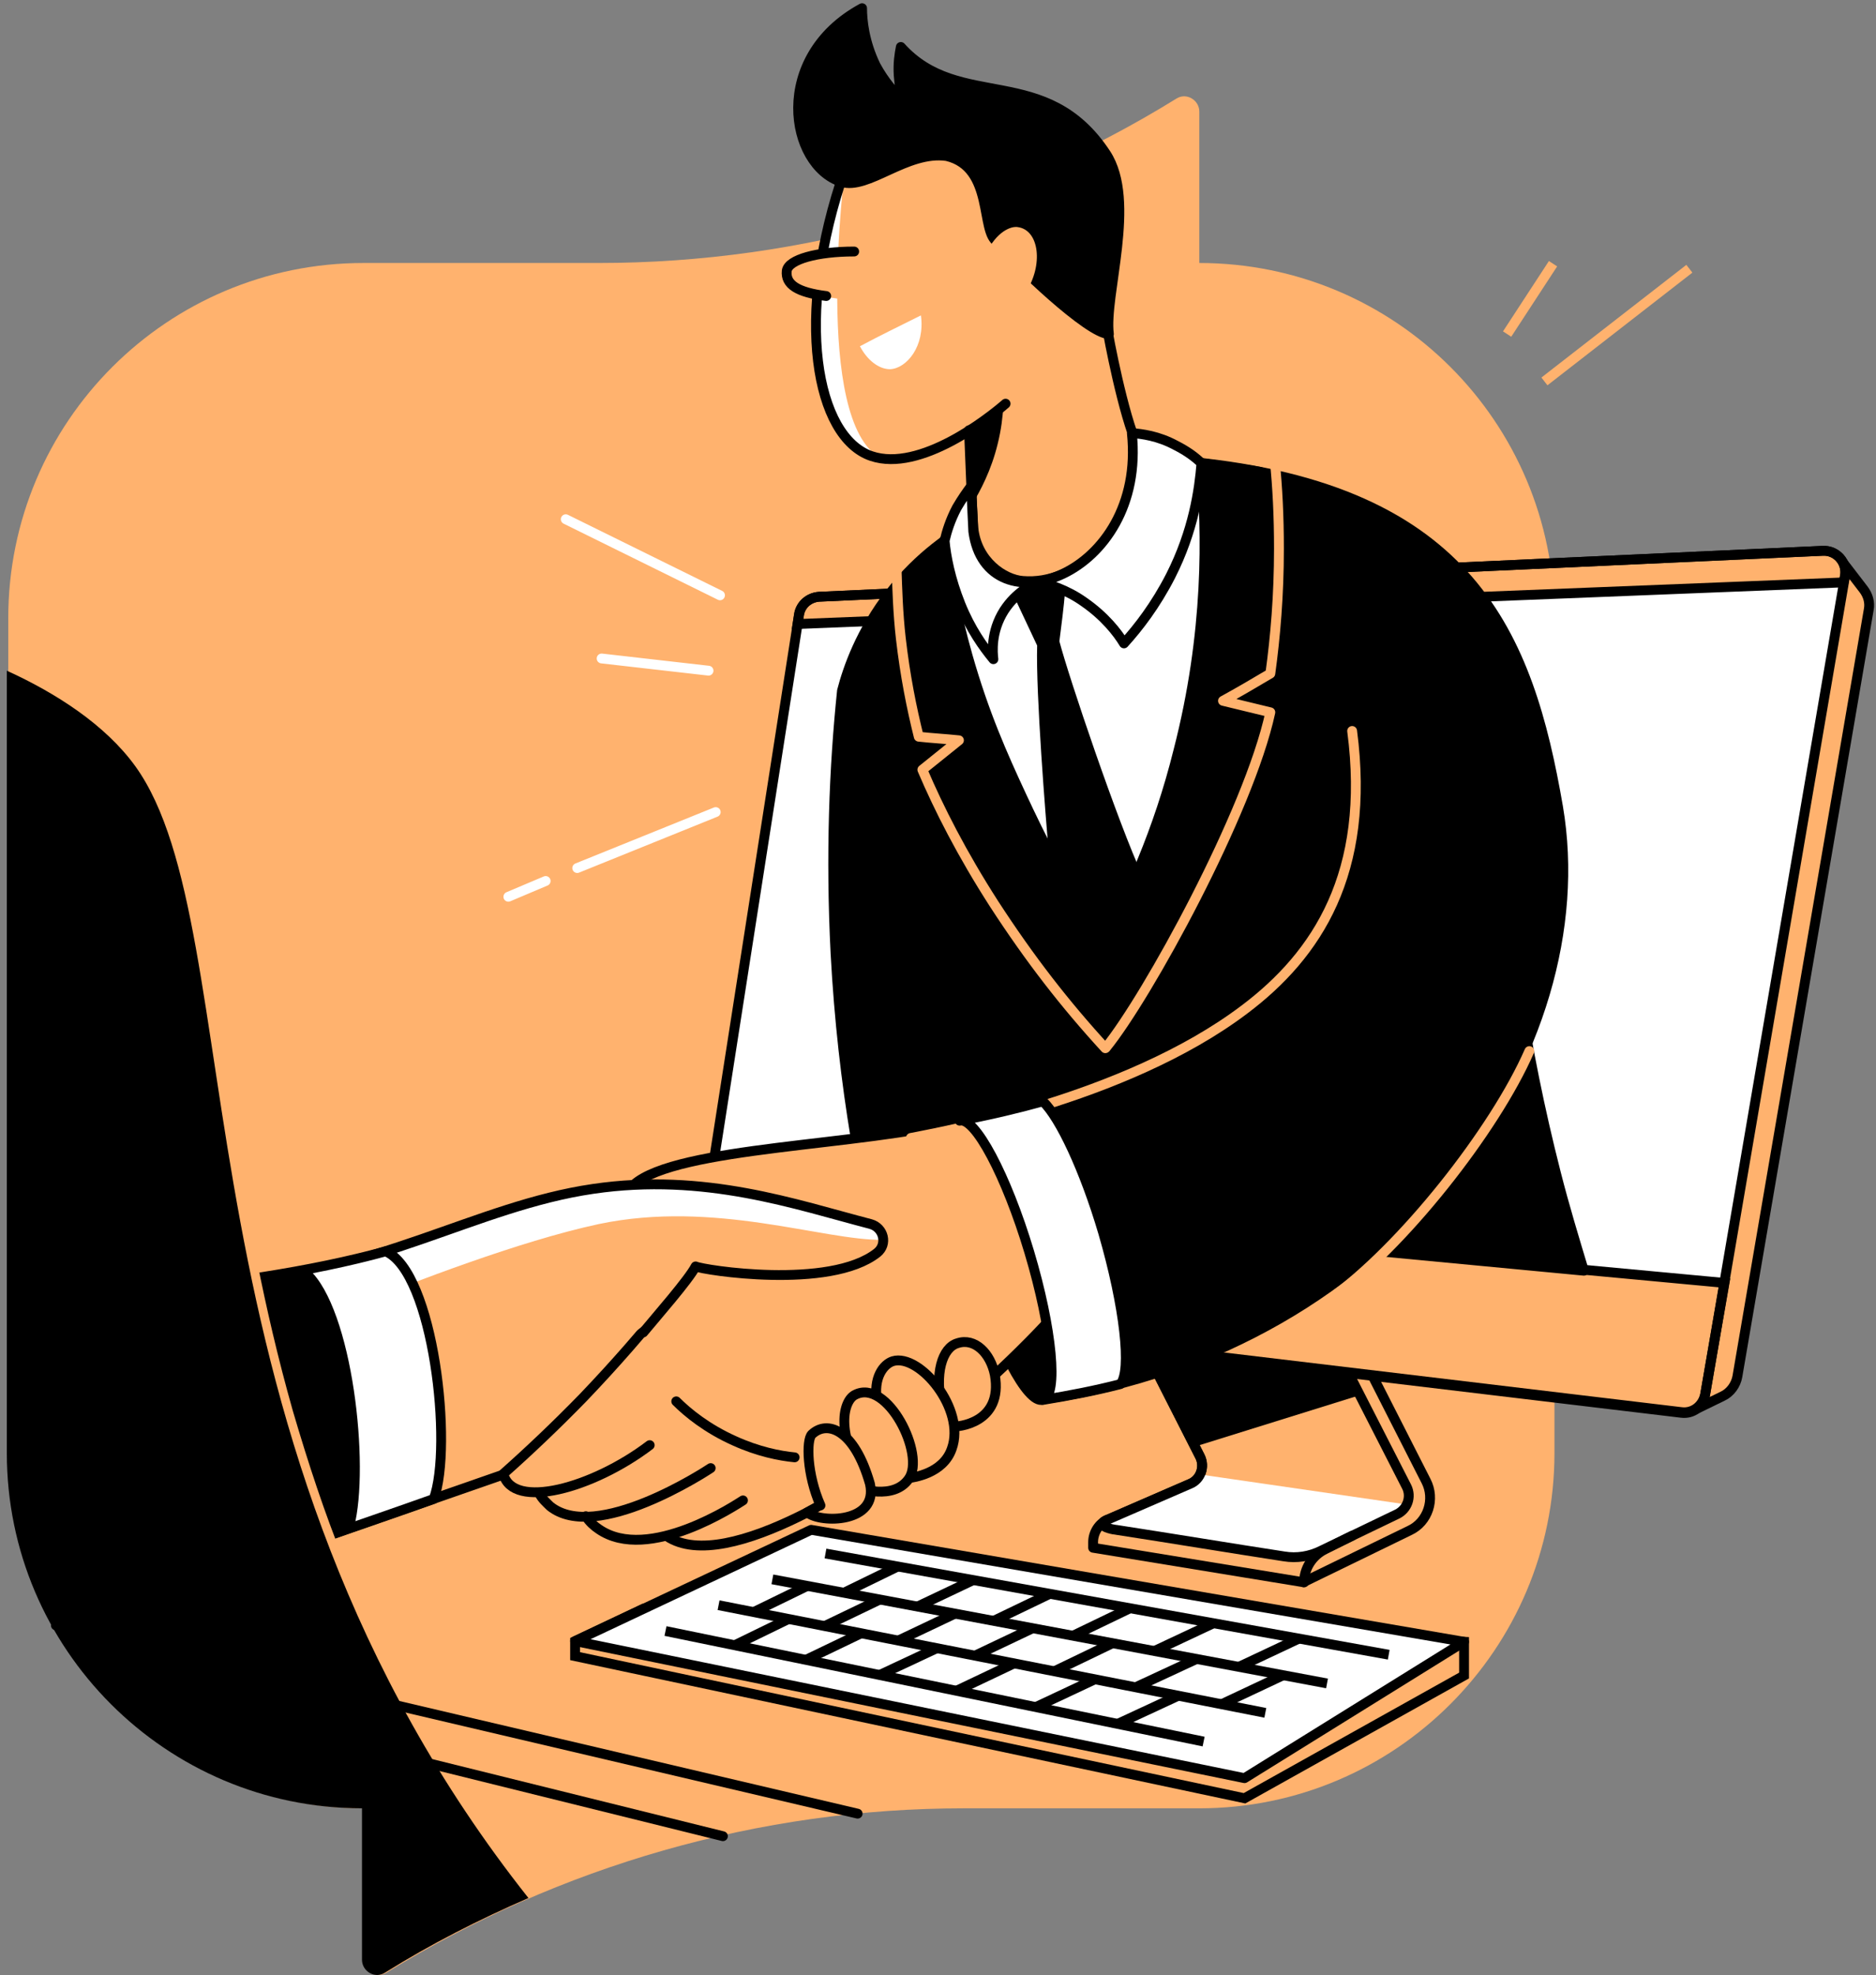 <svg width="229" height="241" viewBox="0 0 229 241" fill="none" xmlns="http://www.w3.org/2000/svg">
<rect x="0" y="0" width="229" height="241" fill="#808080" stroke="none"/>
<path d="M146.397 13.612C146.397 12.211 144.821 11.247 143.595 12.036C122.487 25.085 98.051 32.092 73.09 32.092H44.362C20.452 32.092 1.008 51.448 1.008 75.446V177.306C1.008 201.216 20.452 220.66 44.362 220.66V239.14C44.362 240.541 45.939 241.505 47.165 240.717C68.36 227.667 92.709 220.66 117.67 220.66H146.397C170.308 220.66 189.751 201.216 189.751 177.306V75.446C189.751 51.448 170.308 32.092 146.397 32.092V13.612Z" fill="#FFB26E"/>
<path d="M104.691 221.312L12.745 199.727L6.819 198.333" stroke="black" stroke-width="1.2" stroke-miterlimit="10" stroke-linecap="round" stroke-linejoin="round"/>
<path d="M15.802 206.113L88.246 224.063" stroke="black" stroke-width="1.2" stroke-miterlimit="10" stroke-linecap="round" stroke-linejoin="round"/>
<path d="M138.69 162.417L146.485 177.744C147.098 178.97 146.573 180.546 145.259 181.072L134.661 185.714C134.311 185.889 134.398 186.414 134.749 186.414L159.097 190.268L170.571 184.75C171.797 184.137 172.322 182.648 171.709 181.422L163.827 166.007L138.69 162.417Z" fill="#FFB26E"/>
<path d="M163.914 166.095L138.69 162.417L146.485 177.744C147.098 178.97 146.572 180.546 145.259 181.072L135.187 185.451C134.136 185.889 133.435 187.028 133.435 188.166V188.867L159.097 193.071L172.059 186.765C174.337 185.714 175.212 182.911 174.074 180.722L166.366 165.57L163.914 166.095Z" fill="#FFB26E" stroke="black" stroke-width="1.2" stroke-miterlimit="10" stroke-linecap="round" stroke-linejoin="round"/>
<path d="M171.884 183.611L146.573 179.933C146.31 180.458 145.959 180.896 145.346 181.159L134.924 185.714C134.486 185.889 134.574 186.502 135.012 186.589L157.403 190.159L159.357 189.888L161.045 189.549L170.658 184.925C171.271 184.575 171.622 184.137 171.884 183.611Z" fill="white"/>
<path d="M138.69 162.417L146.485 177.744C147.098 178.97 146.573 180.546 145.259 181.072L135.362 185.363C134.574 185.626 134.574 185.889 134.574 185.977C134.574 186.414 136.063 186.677 136.238 186.677C143.069 187.728 149.901 188.867 156.732 189.918C158.309 190.181 159.885 189.918 161.287 189.217L170.571 184.75C171.797 184.137 172.322 182.648 171.709 181.422L163.827 166.007L138.69 162.417Z" stroke="black" stroke-width="1.2" stroke-miterlimit="10" stroke-linecap="round" stroke-linejoin="round"/>
<path d="M145.872 176.517L166.104 170.211L163.914 166.095L138.69 162.417L145.872 176.517Z" fill="black"/>
<path d="M207.18 67.914L89.38 158.476L207.005 171.964L210.246 170.387C211.209 169.949 211.91 168.986 212.085 167.935L228.113 74.395C228.288 73.519 228.025 72.644 227.5 71.943L224.609 68.177L207.18 67.914Z" fill="#FFB26E" stroke="black" stroke-width="1.2" stroke-miterlimit="10"/>
<path d="M97.526 75.096L85.001 155.323C84.738 156.812 85.789 158.125 87.278 158.3L205.254 172.401C206.655 172.577 207.881 171.613 208.144 170.212L225.223 70.279C225.485 68.615 224.172 67.126 222.508 67.213L99.978 72.819C98.752 72.906 97.701 73.782 97.526 75.096Z" fill="white"/>
<path d="M86.578 144.987L85.001 155.235C84.738 156.724 85.789 158.037 87.278 158.213L205.254 172.314C206.655 172.489 207.881 171.525 208.144 170.124L210.509 156.548L86.578 144.987Z" fill="#FFB26E" stroke="black" stroke-width="1.2" stroke-miterlimit="10"/>
<path d="M222.507 67.213L99.978 72.819C98.752 72.906 97.701 73.782 97.525 75.008L97.35 76.147L225.047 71.067L225.223 70.191C225.485 68.615 224.172 67.126 222.507 67.213Z" fill="#FFB26E" stroke="black" stroke-width="1.2" stroke-miterlimit="10"/>
<path d="M97.526 75.096L85.001 155.323C84.738 156.812 85.789 158.125 87.278 158.3L205.254 172.401C206.655 172.577 207.881 171.613 208.144 170.212L225.223 70.279C225.485 68.615 224.172 67.126 222.508 67.213L99.978 72.819C98.752 72.906 97.701 73.782 97.526 75.096Z" stroke="black" stroke-width="1.2" stroke-miterlimit="10" stroke-linecap="round" stroke-linejoin="round"/>
<path d="M159.185 193.094C159.185 191.43 160.148 189.853 161.725 189.065L165.053 187.4" stroke="black" stroke-width="1.2" stroke-miterlimit="10" stroke-linecap="round" stroke-linejoin="round"/>
<path d="M78.52 196.312L70.2 200.253V202.093L151.915 219.434L178.716 204.457V200.341L78.52 196.312Z" fill="#FFB26E" stroke="black" stroke-width="1.2" stroke-miterlimit="10"/>
<path d="M151.915 216.981L70.2 200.253L99.015 186.677L178.716 200.341L151.915 216.981Z" fill="white" stroke="black" stroke-width="1.2" stroke-miterlimit="10" stroke-linecap="round" stroke-linejoin="round"/>
<path d="M100.766 189.568L169.519 201.917" stroke="black" stroke-width="1.2" stroke-miterlimit="10"/>
<path d="M94.285 192.721L161.987 205.421" stroke="black" stroke-width="1.2" stroke-miterlimit="10"/>
<path d="M87.716 195.874L154.455 209.011" stroke="black" stroke-width="1.2" stroke-miterlimit="10"/>
<path d="M109.612 191.144L102.956 194.385" stroke="black" stroke-width="1.2" stroke-miterlimit="10"/>
<path d="M118.808 192.808L111.977 196.049" stroke="black" stroke-width="1.2" stroke-miterlimit="10"/>
<path d="M128.18 194.473L121.261 197.801" stroke="black" stroke-width="1.2" stroke-miterlimit="10"/>
<path d="M137.989 196.224L130.895 199.64" stroke="black" stroke-width="1.2" stroke-miterlimit="10"/>
<path d="M148.149 198.064L140.88 201.479" stroke="black" stroke-width="1.2" stroke-miterlimit="10"/>
<path d="M158.659 199.903L151.214 203.406" stroke="black" stroke-width="1.2" stroke-miterlimit="10"/>
<path d="M91.92 196.75L98.577 193.509" stroke="black" stroke-width="1.2" stroke-miterlimit="10"/>
<path d="M100.679 198.414L107.423 195.173" stroke="black" stroke-width="1.2" stroke-miterlimit="10"/>
<path d="M109.7 200.165L116.531 196.925" stroke="black" stroke-width="1.2" stroke-miterlimit="10"/>
<path d="M119.071 202.005L126.078 198.677" stroke="black" stroke-width="1.2" stroke-miterlimit="10"/>
<path d="M128.706 203.932L135.8 200.516" stroke="black" stroke-width="1.2" stroke-miterlimit="10"/>
<path d="M138.69 205.858L146.047 202.443" stroke="black" stroke-width="1.2" stroke-miterlimit="10"/>
<path d="M149.112 207.961L156.557 204.457" stroke="black" stroke-width="1.2" stroke-miterlimit="10"/>
<path d="M81.235 199.027L146.923 212.515" stroke="black" stroke-width="1.2" stroke-miterlimit="10"/>
<path d="M96.299 197.538L89.643 200.779" stroke="black" stroke-width="1.2" stroke-miterlimit="10"/>
<path d="M105.145 199.29L98.401 202.531" stroke="black" stroke-width="1.2" stroke-miterlimit="10"/>
<path d="M114.342 201.129L107.423 204.37" stroke="black" stroke-width="1.2" stroke-miterlimit="10"/>
<path d="M123.801 202.968L116.794 206.296" stroke="black" stroke-width="1.2" stroke-miterlimit="10"/>
<path d="M133.698 204.895L126.428 208.311" stroke="black" stroke-width="1.2" stroke-miterlimit="10"/>
<path d="M143.857 206.91L136.5 210.325" stroke="black" stroke-width="1.2" stroke-miterlimit="10"/>
<path d="M185.372 120.814C186.423 127.734 187.912 135.266 189.926 143.148C190.977 147.265 192.204 151.294 193.342 155.06C182.219 154.009 171.096 152.958 160.06 151.907C168.468 141.484 176.876 131.149 185.372 120.814Z" fill="black" stroke="black" stroke-width="1.2" stroke-miterlimit="10" stroke-linecap="round" stroke-linejoin="round"/>
<path d="M112.502 103.648C113.378 108.378 114.604 113.808 116.619 119.676C118.633 125.807 120.998 131.062 123.275 135.441" stroke="#FFB26E" stroke-width="1.2" stroke-miterlimit="10" stroke-linecap="round" stroke-linejoin="round"/>
<path d="M154.017 61.871C153.929 60.469 153.842 58.98 153.842 57.579C151.127 57.141 148.237 56.703 145.346 56.353C143.419 56.09 141.493 55.915 139.566 55.652C132.647 58.367 125.727 60.995 118.808 63.71C116.356 65.111 112.24 67.739 108.649 72.381C105.058 77.023 103.481 81.577 102.781 84.292C101.817 93.576 101.379 104.349 101.992 116.348C102.43 124.493 103.306 132.025 104.445 138.857C111.276 139.47 118.02 140.083 124.852 140.784L152.878 134.39L174.774 106.363L154.017 61.871Z" fill="black" stroke="black" stroke-width="1.2" stroke-miterlimit="10" stroke-linecap="round" stroke-linejoin="round"/>
<path d="M127.288 170.806C129.142 170.254 128.373 162.177 125.57 152.766C122.766 143.355 118.99 136.174 117.136 136.727C115.282 137.279 116.051 145.356 118.854 154.767C121.658 164.178 125.434 171.359 127.288 170.806Z" fill="black" stroke="black" stroke-width="1.2" stroke-miterlimit="10" stroke-linecap="round" stroke-linejoin="round"/>
<path d="M81.323 187.466C88.68 192.37 106.897 179.934 111.714 176.08C118.721 170.474 124.501 165.044 129.056 159.964C126.341 151.907 123.713 143.937 120.998 135.879C119.684 136.142 118.37 136.404 117.057 136.667C116.181 136.93 115.217 137.105 114.254 137.28C113.378 137.455 112.59 137.631 111.802 137.718C93.672 140.083 78.958 141.835 77.294 144.462C68.798 158.476 89.906 173.54 81.323 187.466Z" fill="#FFB26E"/>
<path d="M81.323 154.009L81.585 158.651C78.608 162.417 75.104 166.446 71.163 170.562C67.835 173.978 64.507 177.131 61.441 179.846C62.58 184.313 72.389 181.598 79.308 176.343" stroke="black" stroke-width="1.2" stroke-miterlimit="10" stroke-linecap="round" stroke-linejoin="round"/>
<path d="M61.441 179.933L33.764 189.568" stroke="black" stroke-width="1.2" stroke-miterlimit="10" stroke-linecap="round" stroke-linejoin="round"/>
<path d="M86.753 179.145C86.227 179.496 72.739 188.342 67.134 183.787C66.696 183.349 66.171 182.911 65.82 182.211" stroke="black" stroke-width="1.2" stroke-miterlimit="10" stroke-linecap="round" stroke-linejoin="round"/>
<path d="M90.694 183.087C89.993 183.525 79.133 190.794 73.09 186.59C72.564 186.24 71.951 185.714 71.513 185.014" stroke="black" stroke-width="1.2" stroke-miterlimit="10" stroke-linecap="round" stroke-linejoin="round"/>
<path d="M129.143 159.964C124.589 165.044 118.721 170.474 111.802 176.08C106.897 179.933 88.767 192.37 81.41 187.466" stroke="black" stroke-width="1.2" stroke-miterlimit="10" stroke-linecap="round" stroke-linejoin="round"/>
<path d="M82.549 171C83.95 172.401 86.315 174.328 89.643 175.817C92.533 177.131 95.161 177.656 97 177.832" stroke="black" stroke-width="1.2" stroke-miterlimit="10" stroke-linecap="round" stroke-linejoin="round"/>
<path d="M115.042 171.964C113.991 167.584 115.042 164.431 116.881 163.906C118.984 163.205 120.91 165.132 121.436 167.759C122.487 173.715 116.794 174.153 116.268 174.066C115.918 173.365 115.48 172.664 115.042 171.964Z" fill="#FFB26E" stroke="black" stroke-width="1.2" stroke-miterlimit="10" stroke-linecap="round" stroke-linejoin="round"/>
<path d="M107.072 171C106.547 168.11 107.86 166.446 108.999 166.095C112.24 165.132 117.932 171.963 116.181 176.781C115.13 179.846 111.451 180.284 110.926 180.371C109.262 178.357 107.598 176.255 105.933 174.241L107.072 171Z" fill="#FFB26E" stroke="black" stroke-width="1.2" stroke-miterlimit="10" stroke-linecap="round" stroke-linejoin="round"/>
<path d="M105.583 180.459C101.905 174.854 102.956 170.912 104.357 170.212C108.298 168.11 113.028 177.569 110.926 180.459C109.087 183.086 104.883 181.685 104.182 181.335" fill="#FFB26E"/>
<path d="M105.583 180.459C101.905 174.854 102.956 170.912 104.357 170.212C108.298 168.11 113.028 177.569 110.926 180.459C109.087 183.086 104.883 181.685 104.182 181.335" stroke="black" stroke-width="1.2" stroke-miterlimit="10" stroke-linecap="round" stroke-linejoin="round"/>
<path d="M100.153 183.7C98.489 179.934 98.401 175.73 99.102 175.029C100.941 173.277 104.269 174.328 106.196 181.072C107.247 185.889 100.153 185.889 98.576 184.576" fill="#FFB26E"/>
<path d="M100.153 183.7C98.489 179.934 98.401 175.73 99.102 175.029C100.941 173.277 104.269 174.328 106.196 181.072C107.247 185.889 100.153 185.889 98.576 184.576" stroke="black" stroke-width="1.2" stroke-miterlimit="10" stroke-linecap="round" stroke-linejoin="round"/>
<path d="M74.403 148.403L77.381 144.55C82.636 139.908 105.496 139.82 117.144 136.755C120.56 136.142 120.735 136.229 124.238 138.331C124.939 142.448 128.968 151.206 129.669 155.235" stroke="black" stroke-width="1.2" stroke-miterlimit="10" stroke-linecap="round" stroke-linejoin="round"/>
<path d="M190.189 98.48C186.598 77.635 179.679 59.681 145.346 56.353L163.388 94.714C163.739 98.656 173.461 125.631 117.232 136.667C119.071 136.141 122.925 143.323 125.727 152.695C128.53 162.066 129.318 170.212 127.392 170.737C170.745 164.431 195.181 127.821 190.189 98.48Z" fill="black" stroke="black" stroke-width="1.2" stroke-miterlimit="10" stroke-linecap="round" stroke-linejoin="round"/>
<path d="M26.232 156.812C46.114 155.498 58.025 147.177 72.389 145.075C86.052 143.061 97.175 147.002 106.284 149.367C107.86 149.805 108.386 151.819 107.072 152.87C101.292 157.425 85.789 154.972 84.913 154.535C83.95 156.111 82.549 157.863 80.797 159.702C77.294 163.205 73.615 165.132 71.075 166.183" fill="#FFB26E"/>
<path d="M106.284 149.279C97.175 147.002 86.052 142.973 72.389 144.988C62.755 146.389 54.259 150.593 43.837 153.571V159.089C50.318 156.549 63.28 151.469 73.09 149.367C87.278 146.389 100.416 151.381 107.773 151.294C107.86 150.418 107.335 149.542 106.284 149.279Z" fill="white"/>
<path d="M26.232 156.812C46.114 155.498 58.025 147.178 72.389 145.076C86.052 143.061 97.175 147.003 106.284 149.367C107.86 149.805 108.386 151.82 107.072 152.871C101.292 157.425 85.789 154.973 84.913 154.535C84.038 156.199 80.184 160.578 78.52 162.592" stroke="black" stroke-width="1.2" stroke-miterlimit="10" stroke-linecap="round" stroke-linejoin="round"/>
<path d="M47.077 152.695C52.945 155.235 55.31 176.518 52.945 182.911C44.362 185.977 34.991 189.042 26.407 192.37C22.466 180.634 18.613 168.898 14.671 157.162C19.751 157.074 25.619 156.724 31.925 155.848C37.531 154.972 42.611 153.921 47.077 152.695Z" fill="white" stroke="black" stroke-width="1.2" stroke-miterlimit="10" stroke-linecap="round" stroke-linejoin="round"/>
<path d="M26.407 192.37C31.838 190.268 37.531 188.254 43.224 186.327C45.15 178.883 43.048 159.702 37.706 154.885C35.867 155.235 33.94 155.585 32.013 155.848C29.561 156.198 27.196 156.461 24.919 156.724C23.342 156.987 21.678 157.337 19.926 157.512C18.262 157.775 16.686 157.95 15.109 158.125C18.788 169.511 22.554 180.897 26.407 192.37Z" fill="black"/>
<path d="M30.787 154.009C31.925 159.702 33.327 165.833 35.166 172.314C37.093 178.883 39.107 184.926 41.297 190.356" stroke="#FFB26E" stroke-width="1.2" stroke-miterlimit="10" stroke-linecap="round" stroke-linejoin="round"/>
<path d="M98.489 184.576L100.065 183.7" stroke="black" stroke-width="1.2" stroke-miterlimit="10" stroke-linecap="round" stroke-linejoin="round"/>
<path d="M139.478 55.74C132.559 58.455 125.64 61.082 118.721 63.797C117.757 64.323 116.531 65.023 115.218 65.987C115.743 69.928 116.619 74.745 118.108 80C120.122 87.095 122.399 92.174 124.677 97.079C126.954 101.984 130.107 108.29 134.486 115.384C137.727 109.428 141.405 101.458 143.857 91.561C147.536 77.285 147.361 64.936 146.572 56.615C146.135 56.528 145.697 56.528 145.171 56.44C143.332 56.09 141.405 55.915 139.478 55.74Z" fill="white" stroke="black" stroke-width="1.2" stroke-miterlimit="10" stroke-linecap="round" stroke-linejoin="round"/>
<path d="M155.594 56.09C155.944 59.418 156.119 63.009 156.119 66.951C156.119 72.643 155.681 77.723 155.068 82.19C153.141 83.329 151.215 84.467 149.288 85.518L155.068 86.92C152.441 99.094 140.004 121.69 135.012 127.821" stroke="#FFB26E" stroke-width="1.2" stroke-miterlimit="10" stroke-linecap="round" stroke-linejoin="round"/>
<path d="M109.437 69.14C109.524 71.855 109.612 74.833 109.962 77.898C110.488 82.453 111.276 86.394 112.152 89.897C113.728 90.073 115.393 90.16 117.057 90.335L112.59 93.926C114.604 98.656 117.407 104.174 121.348 110.304C125.727 117.048 130.019 122.566 134.924 127.909" stroke="#FFB26E" stroke-width="1.2" stroke-miterlimit="10" stroke-linecap="round" stroke-linejoin="round"/>
<path d="M132.384 35.683L135.274 40.763C135.8 43.653 137.814 53.55 139.566 55.652C137.288 65.462 131.42 71.417 124.852 70.892C122.574 70.717 119.246 68.527 118.808 64.411C118.546 60.382 118.37 52.149 118.108 48.12V36.471L132.384 35.683Z" fill="#FFB26E"/>
<path d="M103.131 20.706C96.825 38.749 99.627 53.375 106.371 55.652C112.327 57.667 120.735 51.01 122.75 49.259L131.858 34.457L125.465 21.144L117.144 15.451L103.131 20.706Z" fill="#FFB26E"/>
<path d="M103.131 20.706C96.825 38.749 99.627 54.952 107.51 55.915C99.19 51.361 103.131 20.706 103.131 20.706Z" fill="white"/>
<path d="M105.233 1C94.11 7.043 96.387 20.181 102.693 22.195C105.933 23.246 110.663 18.342 115.568 19.042C121.436 20.444 119.597 28.414 121.786 29.552C123.888 32.18 132.909 40.763 135.362 40.763C134.748 36.033 138.777 24.56 135.011 18.779C127.654 7.569 117.144 13.7 109.962 5.73C109.787 6.605 109.612 7.744 109.7 9.145C109.787 10.371 109.962 11.335 110.137 12.211C109.174 11.335 107.948 9.934 106.897 8.007C105.496 5.116 105.233 2.489 105.233 1Z" fill="black" stroke="black" stroke-width="1.2" stroke-miterlimit="10" stroke-linecap="round" stroke-linejoin="round"/>
<path d="M120.823 30.078C122.312 27.713 123.888 27.625 124.239 27.713C126.866 28.063 127.392 32.355 125.202 35.683" fill="#FFB26E"/>
<path d="M104.97 42.252C105.846 43.916 107.247 45.054 108.649 45.054C110.663 44.967 112.94 42.252 112.415 38.486C109.962 39.712 107.423 40.938 104.97 42.252Z" fill="white"/>
<path d="M103.131 20.706C96.825 38.749 99.627 53.375 106.371 55.653C112.327 57.667 120.735 51.011 122.75 49.259" stroke="black" stroke-width="1.2" stroke-miterlimit="10" stroke-linecap="round" stroke-linejoin="round"/>
<path d="M104.97 31.041C99.89 31.041 96.212 31.479 96.037 33.143C95.774 34.983 98.839 36.209 104.182 36.647" fill="#FFB26E"/>
<path d="M104.269 30.691C99.802 30.691 96.212 31.654 96.036 33.056C95.861 34.72 97.35 35.683 100.854 36.121" stroke="black" stroke-width="1.2" stroke-miterlimit="10" stroke-linecap="round" stroke-linejoin="round"/>
<path d="M118.633 61.608C119.684 59.856 120.998 57.404 121.786 54.163C122.224 52.412 122.399 50.835 122.487 49.434C121.348 50.485 118.283 52.412 118.283 52.412C118.283 52.412 118.458 56.703 118.633 61.608Z" fill="black"/>
<path d="M132.384 35.683L135.274 40.763C135.8 43.653 137.814 53.55 139.566 55.652C137.288 65.462 131.42 71.417 124.852 70.892C122.574 70.717 119.246 68.527 118.808 64.411C118.633 61.52 118.458 56.616 118.283 52.499" stroke="black" stroke-width="1.2" stroke-miterlimit="10" stroke-linecap="round" stroke-linejoin="round"/>
<path d="M165.053 89.197C167.33 106.538 160.761 116.523 151.915 123.179C137.201 134.303 114.166 138.244 111.189 138.857" stroke="#FFB26E" stroke-width="1.2" stroke-miterlimit="10" stroke-linecap="round" stroke-linejoin="round"/>
<path d="M129.318 78.249C129.581 76.234 129.844 74.132 130.019 72.118C128.705 71.505 127.567 71.155 126.691 70.892C126.165 71.155 124.939 71.68 123.801 72.819L126.603 78.774C126.428 84.642 127.654 99.882 128.005 103.823C129.756 107.239 131.946 111.093 134.486 115.209C135.624 113.107 138.252 109.429 139.478 106.889C136.5 100.495 130.457 82.628 129.318 78.249Z" fill="black"/>
<path d="M162.162 158.65C171.183 152.257 182.482 137.893 186.686 128.259" stroke="#FFB26E" stroke-width="1.2" stroke-miterlimit="10" stroke-linecap="round" stroke-linejoin="round"/>
<path d="M16.511 93.489C12.832 88.409 6.789 84.555 0.833 81.84V177.306C0.833 201.217 20.277 220.66 44.187 220.66V239.14C44.187 240.542 45.764 241.505 46.99 240.717C52.595 237.214 58.463 234.236 64.506 231.608C20.189 175.642 31.049 113.633 16.511 93.489Z" fill="black"/>
<path d="M189.576 32.18L183.971 40.763" stroke="#FFB26E" stroke-width="1.2" stroke-miterlimit="10"/>
<path d="M73.44 80.351L86.49 81.84" stroke="white" stroke-width="1.2" stroke-miterlimit="10" stroke-linecap="round" stroke-linejoin="round"/>
<path d="M87.891 72.644L69.061 63.36" stroke="white" stroke-width="1.2" stroke-miterlimit="10" stroke-linecap="round" stroke-linejoin="round"/>
<path d="M70.462 105.925L87.366 99.094" stroke="white" stroke-width="1.2" stroke-miterlimit="10" stroke-linecap="round" stroke-linejoin="round"/>
<path d="M62.054 109.428L66.609 107.502" stroke="white" stroke-width="1.2" stroke-miterlimit="10" stroke-linecap="round" stroke-linejoin="round"/>
<path d="M127.304 170.825C130.545 170.3 133.698 169.687 136.763 168.898C138.164 167.322 137.289 159.439 134.661 150.418C132.384 142.711 129.406 136.405 127.304 134.39C124.151 135.266 120.823 136.054 117.144 136.755C118.984 136.23 122.837 143.412 125.64 152.783C128.443 162.154 129.231 170.3 127.304 170.825Z" fill="white" stroke="black" stroke-width="1.2" stroke-miterlimit="10" stroke-linecap="round" stroke-linejoin="round"/>
<path d="M188.525 46.543L206.217 32.793" stroke="#FFB26E" stroke-width="1.2" stroke-miterlimit="10"/>
<path d="M146.66 56.528C146.397 59.769 145.697 64.761 142.894 70.279C141.055 73.87 138.953 76.585 137.201 78.512C136.413 77.198 134.836 75.184 132.296 73.432C130.194 71.943 128.092 71.33 126.778 70.98C125.99 71.33 124.063 72.206 122.574 74.483C120.91 77.11 121.173 79.65 121.261 80.439C120.035 78.95 118.458 76.76 117.232 73.695C116.006 70.629 115.48 67.914 115.305 65.987C115.568 64.849 116.006 63.447 116.794 61.958C117.407 60.907 118.02 60.032 118.546 59.331C118.633 61.17 118.721 63.009 118.808 64.849C120.385 77.023 140.004 70.454 138.164 52.85C139.391 52.937 141.405 53.2 143.507 54.339C144.908 55.039 145.959 55.828 146.66 56.528Z" fill="white" stroke="black" stroke-width="1.2" stroke-miterlimit="10" stroke-linecap="round" stroke-linejoin="round"/>
</svg>
